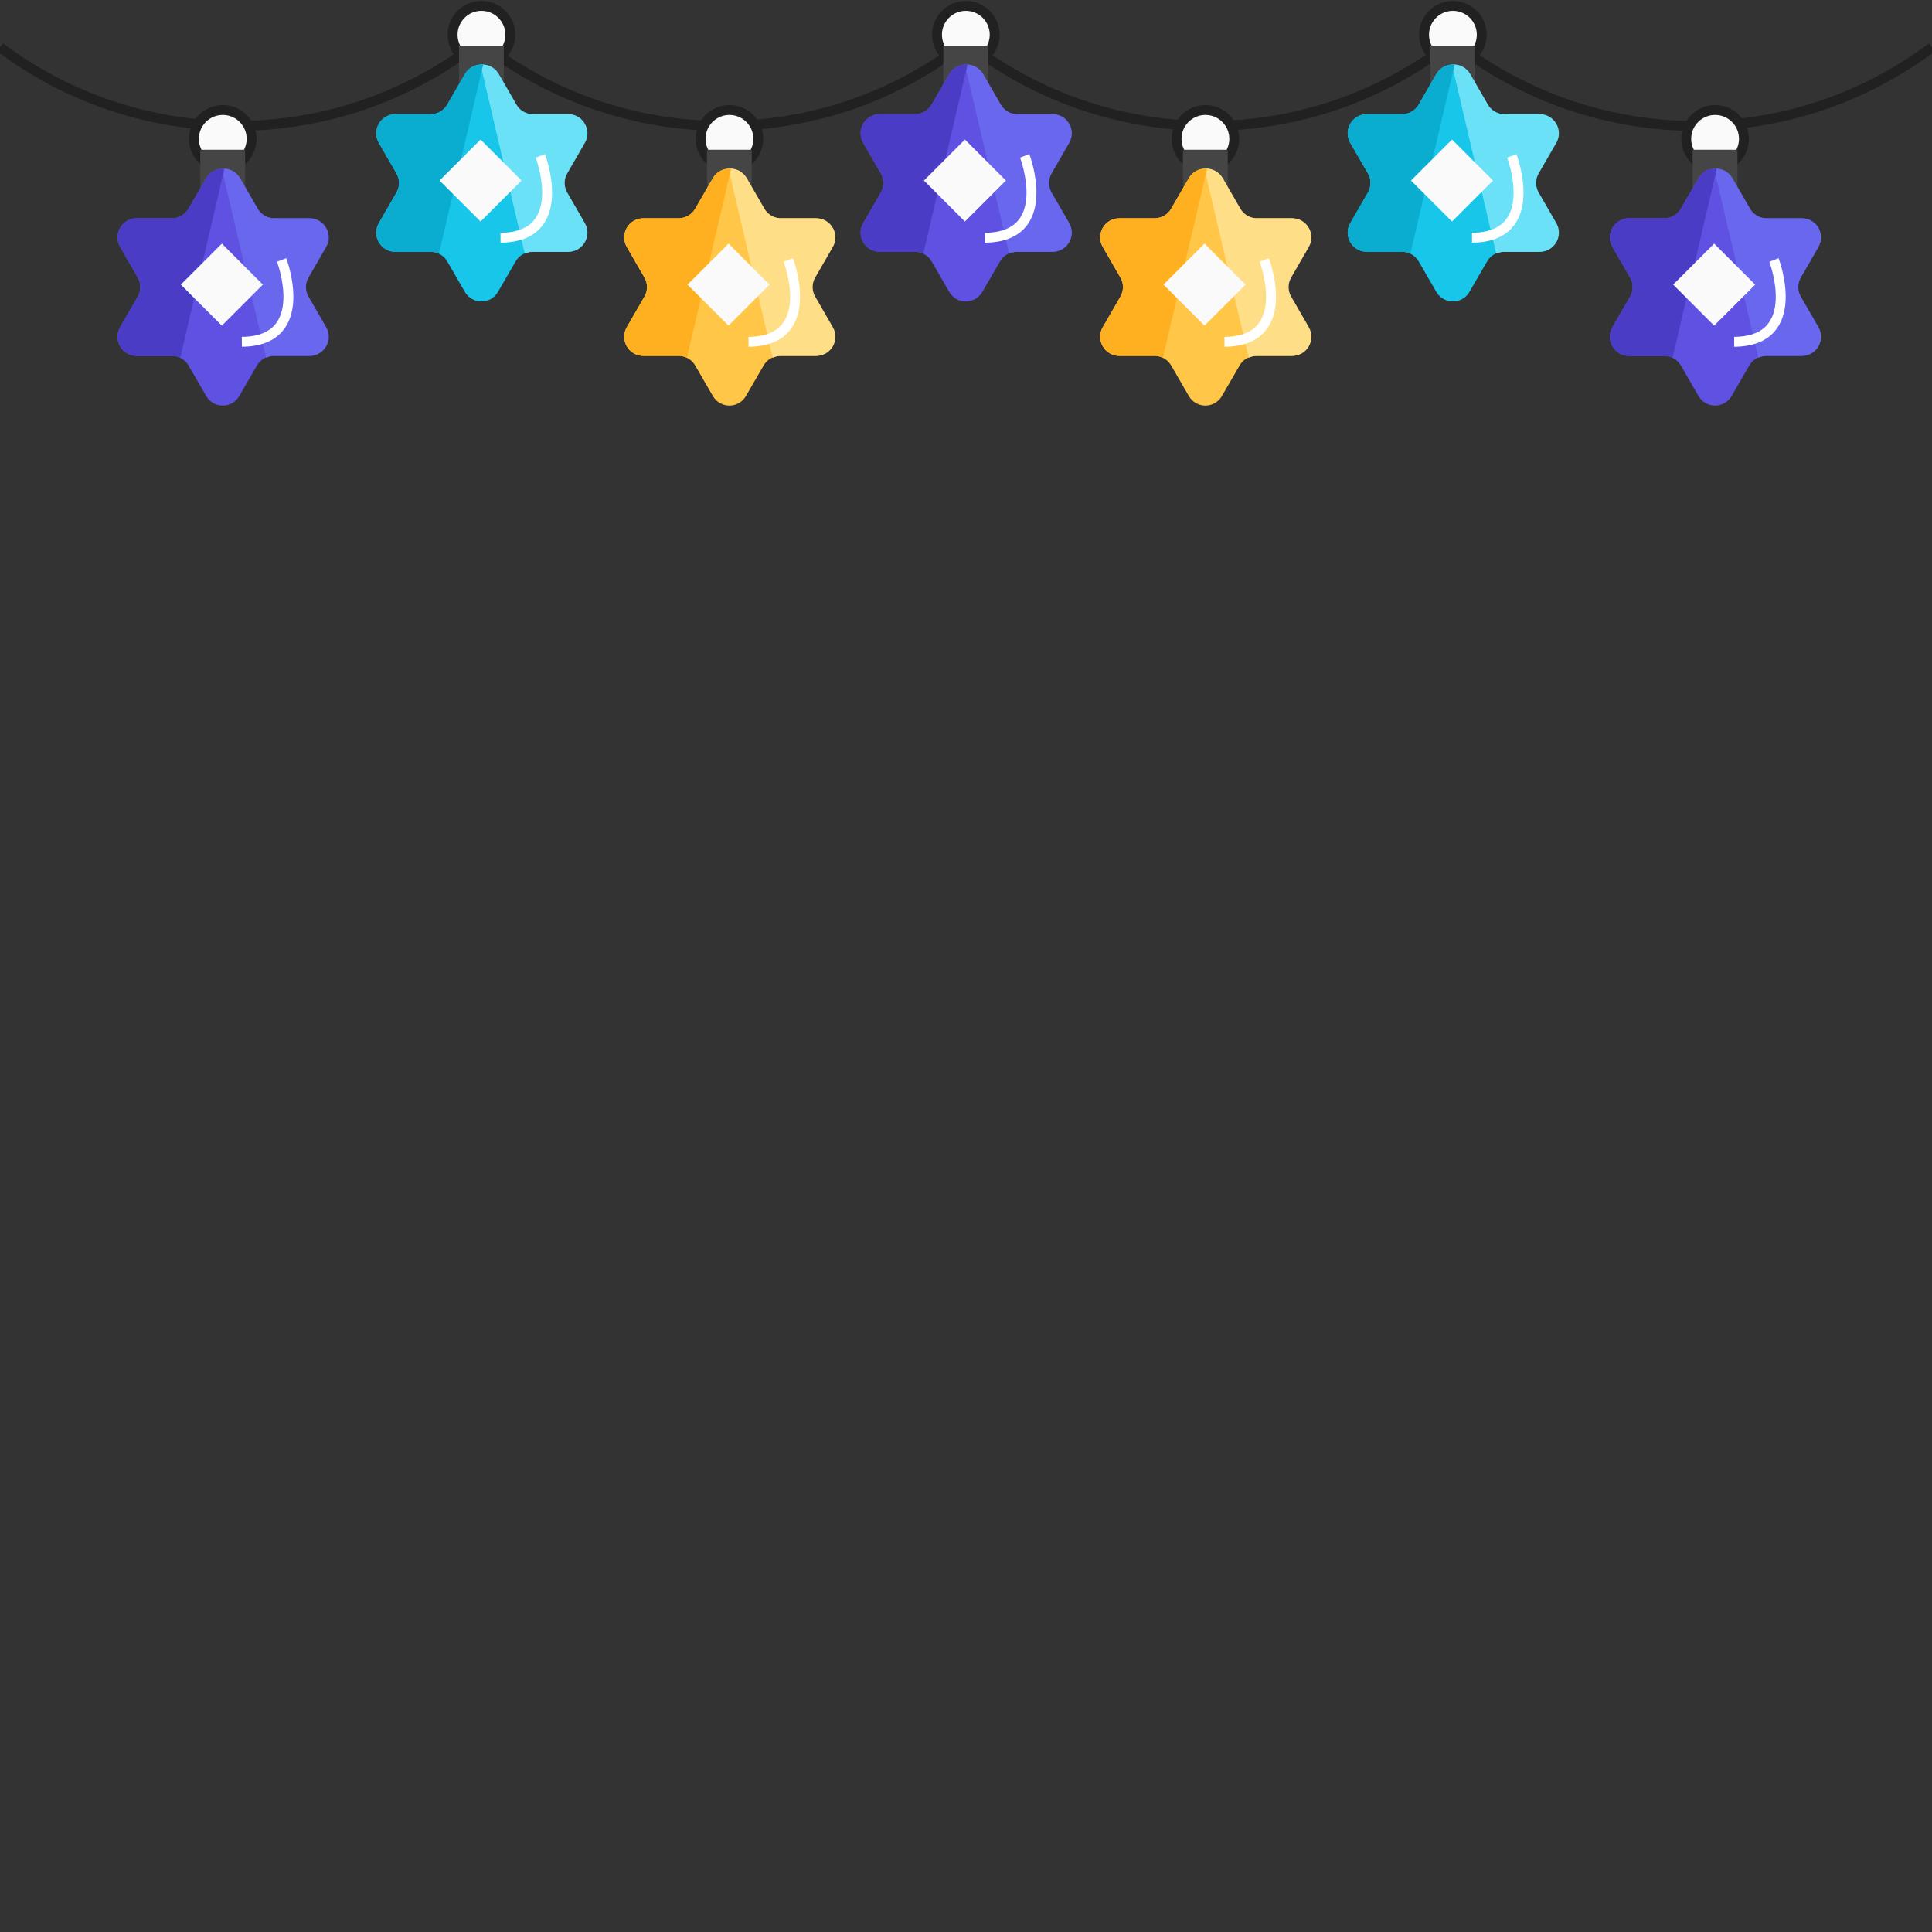 <?xml version="1.0" encoding="UTF-8"?>
<svg xmlns="http://www.w3.org/2000/svg" version="1.1" viewBox="0 0 1080 1080">
  <rect x="0" y="0" width="1080" height="1080" fill="#333333" stroke="none"/>
  <!-- Generator: Adobe Illustrator 28.7.5, SVG Export Plug-In . SVG Version: 1.2.0 Build 176)  -->
  <g>
    <g id="OBJECTS">
      <path d="M0,26.416c36.75,27.609,82.431,43.971,131.938,43.971s95.187-16.361,131.938-43.971h8.43c36.75,27.609,82.431,43.971,131.937,43.971s95.187-16.361,131.938-43.971h7.638c36.75,27.609,82.431,43.971,131.937,43.971s95.187-16.361,131.938-43.971h8.43c36.75,27.609,82.431,43.971,131.938,43.971s95.187-16.361,131.938-43.971" fill="none" stroke="#212121" stroke-miterlimit="10" stroke-width="5.542"/>
      <g>
        <circle cx="958.746" cy="77.603" r="16.128" fill="#fafafa" stroke="#212121" stroke-miterlimit="10" stroke-width="5.542"/>
        <rect x="946.181" y="83.71" width="25.059" height="24.304" fill="#454545"/>
        <path d="M1016.103,182.912c4.101,7.12-1.025,16.043-9.255,16.043h-19.728c-3.824,0-7.37,2.021-9.254,5.347l-9.892,17.068c-2.05,3.546-5.653,5.347-9.254,5.347-3.574,0-7.176-1.801-9.254-5.347l-9.864-17.068c-1.081-1.912-2.716-3.38-4.627-4.294-1.413-.693-2.992-1.053-4.627-1.053h-19.728c-8.23,0-13.355-8.922-9.255-16.043l9.864-17.096c1.912-3.298,1.912-7.371,0-10.668l-9.864-17.097c-4.1-7.12,1.025-16.043,9.255-16.043h19.728c3.824,0,7.343-2.021,9.254-5.347l9.864-17.069c2.078-3.574,5.68-5.347,9.254-5.347.332,0,.637.027.97.054,3.27.277,6.428,2.051,8.285,5.292l9.892,17.069c1.884,3.325,5.43,5.347,9.254,5.347h19.728c8.23,0,13.355,8.922,9.255,16.043l-9.864,17.097c-1.912,3.297-1.912,7.369,0,10.668l9.864,17.096Z" fill="#5f52e2"/>
        <path d="M958.233,94.301l24.715,105.707c1.413-.693,2.992-1.053,4.627-1.053h19.728c8.229,0,13.355-8.922,9.254-16.043l-9.864-17.096c-1.912-3.298-1.912-7.371,0-10.668l9.864-17.097c4.101-7.12-1.025-16.043-9.254-16.043h-19.728c-3.824,0-7.343-2.021-9.254-5.347l-9.864-17.069c-2.078-3.574-5.68-5.347-9.254-5.347-.332,0-.637.027-.97.054Z" fill="#6967ed"/>
        <path d="M959.69,94.301l-24.716,105.707c-1.413-.693-2.992-1.053-4.627-1.053h-19.728c-8.23,0-13.355-8.922-9.255-16.043l9.864-17.096c1.912-3.298,1.912-7.371,0-10.668l-9.864-17.097c-4.1-7.12,1.025-16.043,9.255-16.043h19.728c3.824,0,7.343-2.021,9.254-5.347l9.864-17.069c2.078-3.574,5.68-5.347,9.254-5.347.332,0,.637.027.97.054Z" fill="#4b3cc6"/>
        <rect x="942.023" y="142.899" width="32.419" height="32.419" transform="translate(393.167 -630.971) rotate(45)" fill="#fafafa"/>
        <path d="M991.646,145.327s17.382,45.424-22.235,45.753" fill="none" stroke="#fff" stroke-miterlimit="10" stroke-width="5.542"/>
      </g>
      <g>
        <circle cx="673.833" cy="77.603" r="16.128" fill="#fafafa" stroke="#212121" stroke-miterlimit="10" stroke-width="5.542"/>
        <rect x="661.268" y="83.71" width="25.059" height="24.304" fill="#454545"/>
        <path d="M731.19,182.912c4.101,7.12-1.025,16.043-9.254,16.043h-19.728c-3.824,0-7.37,2.021-9.254,5.347l-9.892,17.068c-2.05,3.546-5.652,5.347-9.254,5.347-3.574,0-7.176-1.801-9.254-5.347l-9.864-17.068c-1.081-1.912-2.715-3.38-4.627-4.294-1.413-.693-2.992-1.053-4.627-1.053h-19.728c-8.229,0-13.355-8.922-9.254-16.043l9.864-17.096c1.912-3.298,1.912-7.371,0-10.668l-9.864-17.097c-4.101-7.12,1.025-16.043,9.254-16.043h19.728c3.824,0,7.343-2.021,9.254-5.347l9.864-17.069c2.078-3.574,5.68-5.347,9.254-5.347.332,0,.637.027.97.054,3.27.277,6.428,2.051,8.285,5.292l9.892,17.069c1.884,3.325,5.431,5.347,9.254,5.347h19.728c8.229,0,13.355,8.922,9.254,16.043l-9.864,17.097c-1.912,3.297-1.912,7.369,0,10.668l9.864,17.096Z" fill="#ffc647"/>
        <path d="M673.32,94.301l24.716,105.707c1.413-.693,2.992-1.053,4.627-1.053h19.728c8.23,0,13.355-8.922,9.255-16.043l-9.864-17.096c-1.912-3.298-1.912-7.371,0-10.668l9.864-17.097c4.1-7.12-1.025-16.043-9.255-16.043h-19.728c-3.824,0-7.343-2.021-9.254-5.347l-9.864-17.069c-2.078-3.574-5.68-5.347-9.254-5.347-.332,0-.637.027-.97.054Z" fill="#ffde88"/>
        <path d="M674.777,94.301l-24.715,105.707c-1.413-.693-2.992-1.053-4.627-1.053h-19.728c-8.229,0-13.355-8.922-9.254-16.043l9.864-17.096c1.912-3.298,1.912-7.371,0-10.668l-9.864-17.097c-4.101-7.12,1.025-16.043,9.254-16.043h19.728c3.824,0,7.343-2.021,9.254-5.347l9.864-17.069c2.078-3.574,5.68-5.347,9.254-5.347.332,0,.637.027.97.054Z" fill="#ffb020"/>
        <rect x="657.11" y="142.899" width="32.419" height="32.419" transform="translate(309.717 -429.507) rotate(45)" fill="#fafafa"/>
        <path d="M706.733,145.327s17.382,45.424-22.235,45.753" fill="none" stroke="#fff" stroke-miterlimit="10" stroke-width="5.542"/>
      </g>
      <g>
        <circle cx="407.76" cy="77.603" r="16.128" fill="#fafafa" stroke="#212121" stroke-miterlimit="10" stroke-width="5.542"/>
        <rect x="395.195" y="83.71" width="25.059" height="24.304" fill="#454545"/>
        <path d="M465.117,182.912c4.101,7.12-1.025,16.043-9.254,16.043h-19.728c-3.824,0-7.37,2.021-9.254,5.347l-9.892,17.068c-2.05,3.546-5.652,5.347-9.254,5.347-3.574,0-7.176-1.801-9.254-5.347l-9.864-17.068c-1.081-1.912-2.715-3.38-4.627-4.294-1.413-.693-2.992-1.053-4.627-1.053h-19.728c-8.229,0-13.355-8.922-9.254-16.043l9.864-17.096c1.912-3.298,1.912-7.371,0-10.668l-9.864-17.097c-4.101-7.12,1.025-16.043,9.254-16.043h19.728c3.824,0,7.343-2.021,9.254-5.347l9.864-17.069c2.078-3.574,5.68-5.347,9.254-5.347.332,0,.637.027.97.054,3.27.277,6.428,2.051,8.285,5.292l9.892,17.069c1.884,3.325,5.431,5.347,9.254,5.347h19.728c8.229,0,13.355,8.922,9.254,16.043l-9.864,17.097c-1.912,3.297-1.912,7.369,0,10.668l9.864,17.096Z" fill="#ffc647"/>
        <path d="M407.246,94.301l24.716,105.707c1.413-.693,2.992-1.053,4.627-1.053h19.728c8.23,0,13.355-8.922,9.255-16.043l-9.864-17.096c-1.912-3.298-1.912-7.371,0-10.668l9.864-17.097c4.101-7.12-1.025-16.043-9.255-16.043h-19.728c-3.824,0-7.343-2.021-9.255-5.347l-9.864-17.069c-2.078-3.574-5.68-5.347-9.254-5.347-.332,0-.638.027-.97.054Z" fill="#ffde88"/>
        <path d="M408.704,94.301l-24.715,105.707c-1.413-.693-2.992-1.053-4.627-1.053h-19.728c-8.229,0-13.355-8.922-9.254-16.043l9.864-17.096c1.912-3.298,1.912-7.371,0-10.668l-9.864-17.097c-4.101-7.12,1.025-16.043,9.254-16.043h19.728c3.824,0,7.343-2.021,9.254-5.347l9.864-17.069c2.078-3.574,5.68-5.347,9.254-5.347.332,0,.637.027.97.054Z" fill="#ffb020"/>
        <rect x="391.037" y="142.899" width="32.419" height="32.419" transform="translate(231.786 -241.365) rotate(45)" fill="#fafafa"/>
        <path d="M440.66,145.327s17.382,45.424-22.234,45.753" fill="none" stroke="#fff" stroke-miterlimit="10" stroke-width="5.542"/>
      </g>
      <g>
        <circle cx="124.527" cy="77.603" r="16.128" fill="#fafafa" stroke="#212121" stroke-miterlimit="10" stroke-width="5.542"/>
        <rect x="111.962" y="83.71" width="25.059" height="24.304" fill="#454545"/>
        <path d="M181.884,182.912c4.1,7.12-1.025,16.043-9.255,16.043h-19.728c-3.824,0-7.37,2.021-9.254,5.347l-9.892,17.068c-2.05,3.546-5.653,5.347-9.255,5.347-3.574,0-7.176-1.801-9.254-5.347l-9.864-17.068c-1.081-1.912-2.716-3.38-4.627-4.294-1.413-.693-2.992-1.053-4.627-1.053h-19.728c-8.229,0-13.355-8.922-9.254-16.043l9.864-17.096c1.912-3.298,1.912-7.371,0-10.668l-9.864-17.097c-4.101-7.12,1.025-16.043,9.254-16.043h19.728c3.824,0,7.343-2.021,9.255-5.347l9.864-17.069c2.078-3.574,5.68-5.347,9.254-5.347.332,0,.638.027.97.054,3.27.277,6.428,2.051,8.285,5.292l9.892,17.069c1.884,3.325,5.43,5.347,9.254,5.347h19.728c8.23,0,13.355,8.922,9.255,16.043l-9.864,17.097c-1.912,3.297-1.912,7.369,0,10.668l9.864,17.096Z" fill="#5f52e2"/>
        <path d="M124.014,94.301l24.715,105.707c1.413-.693,2.992-1.053,4.627-1.053h19.728c8.229,0,13.355-8.922,9.254-16.043l-9.864-17.096c-1.912-3.298-1.912-7.371,0-10.668l9.864-17.097c4.101-7.12-1.025-16.043-9.254-16.043h-19.728c-3.824,0-7.343-2.021-9.254-5.347l-9.864-17.069c-2.078-3.574-5.68-5.347-9.254-5.347-.332,0-.637.027-.97.054Z" fill="#6967ed"/>
        <path d="M125.471,94.301l-24.716,105.707c-1.413-.693-2.992-1.053-4.627-1.053h-19.728c-8.229,0-13.355-8.922-9.254-16.043l9.864-17.096c1.912-3.298,1.912-7.371,0-10.668l-9.864-17.097c-4.101-7.12,1.025-16.043,9.254-16.043h19.728c3.824,0,7.343-2.021,9.255-5.347l9.864-17.069c2.078-3.574,5.68-5.347,9.254-5.347.332,0,.638.027.97.054Z" fill="#4b3cc6"/>
        <rect x="107.804" y="142.899" width="32.419" height="32.419" transform="translate(148.829 -41.089) rotate(45)" fill="#fafafa"/>
        <path d="M157.427,145.327s17.382,45.424-22.235,45.753" fill="none" stroke="#fff" stroke-miterlimit="10" stroke-width="5.542"/>
      </g>
      <g>
        <circle cx="812.186" cy="19.411" r="16.128" fill="#fafafa" stroke="#212121" stroke-miterlimit="10" stroke-width="5.542"/>
        <rect x="799.621" y="25.519" width="25.059" height="24.304" fill="#454545"/>
        <path d="M869.543,124.72c4.101,7.12-1.025,16.043-9.254,16.043h-19.728c-3.824,0-7.37,2.021-9.254,5.347l-9.892,17.068c-2.05,3.546-5.652,5.347-9.254,5.347-3.574,0-7.176-1.801-9.254-5.347l-9.864-17.068c-1.081-1.912-2.715-3.38-4.627-4.294-1.413-.693-2.992-1.053-4.627-1.053h-19.728c-8.229,0-13.355-8.922-9.254-16.043l9.864-17.096c1.912-3.298,1.912-7.371,0-10.668l-9.864-17.097c-4.101-7.12,1.025-16.043,9.254-16.043h19.728c3.824,0,7.343-2.021,9.254-5.347l9.864-17.068c2.078-3.575,5.68-5.347,9.254-5.347.332,0,.637.027.97.054,3.27.277,6.428,2.051,8.285,5.293l9.892,17.068c1.884,3.325,5.431,5.347,9.254,5.347h19.728c8.229,0,13.355,8.922,9.254,16.043l-9.864,17.097c-1.912,3.297-1.912,7.369,0,10.668l9.864,17.096Z" fill="#17c6e9"/>
        <path d="M811.672,36.109l24.716,105.707c1.413-.693,2.992-1.053,4.627-1.053h19.728c8.229,0,13.355-8.922,9.254-16.043l-9.864-17.096c-1.912-3.298-1.912-7.371,0-10.668l9.864-17.097c4.101-7.12-1.025-16.043-9.254-16.043h-19.728c-3.824,0-7.343-2.021-9.255-5.347l-9.864-17.069c-2.078-3.574-5.68-5.347-9.254-5.347-.332,0-.638.027-.97.054Z" fill="#6ae1f6"/>
        <path d="M813.129,36.109l-24.715,105.707c-1.413-.693-2.992-1.053-4.627-1.053h-19.728c-8.229,0-13.355-8.922-9.254-16.043l9.864-17.096c1.912-3.298,1.912-7.371,0-10.668l-9.864-17.097c-4.101-7.12,1.025-16.043,9.254-16.043h19.728c3.824,0,7.343-2.021,9.254-5.347l9.864-17.068c2.078-3.575,5.68-5.347,9.254-5.347.332,0,.637.027.97.054Z" fill="#0aacd0"/>
        <rect x="795.463" y="84.707" width="32.419" height="32.419" transform="translate(309.092 -544.381) rotate(45)" fill="#fafafa"/>
        <path d="M845.086,87.136s17.382,45.424-22.234,45.753" fill="none" stroke="#fff" stroke-miterlimit="10" stroke-width="5.542"/>
      </g>
      <g>
        <circle cx="539.907" cy="19.411" r="16.128" fill="#fafafa" stroke="#212121" stroke-miterlimit="10" stroke-width="5.542"/>
        <rect x="527.342" y="25.519" width="25.059" height="24.304" fill="#454545"/>
        <path d="M597.264,124.72c4.101,7.12-1.025,16.043-9.254,16.043h-19.728c-3.824,0-7.37,2.021-9.254,5.347l-9.892,17.068c-2.05,3.546-5.652,5.347-9.254,5.347-3.574,0-7.176-1.801-9.254-5.347l-9.864-17.068c-1.081-1.912-2.715-3.38-4.627-4.294-1.413-.693-2.992-1.053-4.627-1.053h-19.728c-8.229,0-13.355-8.922-9.254-16.043l9.864-17.096c1.912-3.298,1.912-7.371,0-10.668l-9.864-17.097c-4.101-7.12,1.025-16.043,9.254-16.043h19.728c3.824,0,7.343-2.021,9.254-5.347l9.864-17.068c2.078-3.575,5.68-5.347,9.254-5.347.332,0,.637.027.97.054,3.27.277,6.428,2.051,8.285,5.293l9.892,17.068c1.884,3.325,5.431,5.347,9.254,5.347h19.728c8.229,0,13.355,8.922,9.254,16.043l-9.864,17.097c-1.912,3.297-1.912,7.369,0,10.668l9.864,17.096Z" fill="#5f52e2"/>
        <path d="M539.394,36.109l24.716,105.707c1.413-.693,2.992-1.053,4.627-1.053h19.728c8.229,0,13.355-8.922,9.254-16.043l-9.864-17.096c-1.912-3.298-1.912-7.371,0-10.668l9.864-17.097c4.101-7.12-1.025-16.043-9.254-16.043h-19.728c-3.824,0-7.343-2.021-9.255-5.347l-9.864-17.069c-2.078-3.574-5.68-5.347-9.254-5.347-.332,0-.638.027-.97.054Z" fill="#6967ed"/>
        <path d="M540.851,36.109l-24.715,105.707c-1.413-.693-2.992-1.053-4.627-1.053h-19.728c-8.229,0-13.355-8.922-9.254-16.043l9.864-17.096c1.912-3.298,1.912-7.371,0-10.668l-9.864-17.097c-4.101-7.12,1.025-16.043,9.254-16.043h19.728c3.824,0,7.343-2.021,9.254-5.347l9.864-17.068c2.078-3.575,5.68-5.347,9.254-5.347.332,0,.637.027.97.054Z" fill="#4b3cc6"/>
        <rect x="523.184" y="84.707" width="32.419" height="32.419" transform="translate(229.344 -351.851) rotate(45)" fill="#fafafa"/>
        <path d="M572.807,87.136s17.382,45.424-22.234,45.753" fill="none" stroke="#fff" stroke-miterlimit="10" stroke-width="5.542"/>
      </g>
      <g>
        <circle cx="269.14" cy="19.411" r="16.128" fill="#fafafa" stroke="#212121" stroke-miterlimit="10" stroke-width="5.542"/>
        <rect x="256.575" y="25.519" width="25.059" height="24.304" fill="#454545"/>
        <path d="M326.497,124.72c4.101,7.12-1.025,16.043-9.255,16.043h-19.728c-3.824,0-7.37,2.021-9.254,5.347l-9.892,17.068c-2.05,3.546-5.653,5.347-9.254,5.347-3.574,0-7.176-1.801-9.254-5.347l-9.864-17.068c-1.081-1.912-2.716-3.38-4.627-4.294-1.413-.693-2.992-1.053-4.627-1.053h-19.728c-8.23,0-13.355-8.922-9.255-16.043l9.864-17.096c1.912-3.298,1.912-7.371,0-10.668l-9.864-17.097c-4.1-7.12,1.025-16.043,9.255-16.043h19.728c3.824,0,7.343-2.021,9.254-5.347l9.864-17.068c2.078-3.575,5.68-5.347,9.254-5.347.332,0,.637.027.97.054,3.27.277,6.428,2.051,8.285,5.293l9.892,17.068c1.884,3.325,5.43,5.347,9.254,5.347h19.728c8.23,0,13.355,8.922,9.255,16.043l-9.864,17.097c-1.912,3.297-1.912,7.369,0,10.668l9.864,17.096Z" fill="#17c6e9"/>
        <path d="M268.626,36.109l24.715,105.707c1.413-.693,2.992-1.053,4.627-1.053h19.728c8.229,0,13.355-8.922,9.254-16.043l-9.864-17.096c-1.912-3.298-1.912-7.371,0-10.668l9.864-17.097c4.101-7.12-1.025-16.043-9.254-16.043h-19.728c-3.824,0-7.343-2.021-9.254-5.347l-9.864-17.069c-2.078-3.574-5.68-5.347-9.254-5.347-.332,0-.637.027-.97.054Z" fill="#6ae1f6"/>
        <path d="M270.084,36.109l-24.716,105.707c-1.413-.693-2.992-1.053-4.627-1.053h-19.728c-8.23,0-13.355-8.922-9.255-16.043l9.864-17.096c1.912-3.298,1.912-7.371,0-10.668l-9.864-17.097c-4.1-7.12,1.025-16.043,9.255-16.043h19.728c3.824,0,7.343-2.021,9.254-5.347l9.864-17.068c2.078-3.575,5.68-5.347,9.254-5.347.332,0,.637.027.97.054Z" fill="#0aacd0"/>
        <rect x="252.417" y="84.707" width="32.419" height="32.419" transform="translate(150.038 -160.39) rotate(45)" fill="#fafafa"/>
        <path d="M302.04,87.136s17.382,45.424-22.235,45.753" fill="none" stroke="#fff" stroke-miterlimit="10" stroke-width="5.542"/>
      </g>
    </g>
  </g>
</svg>